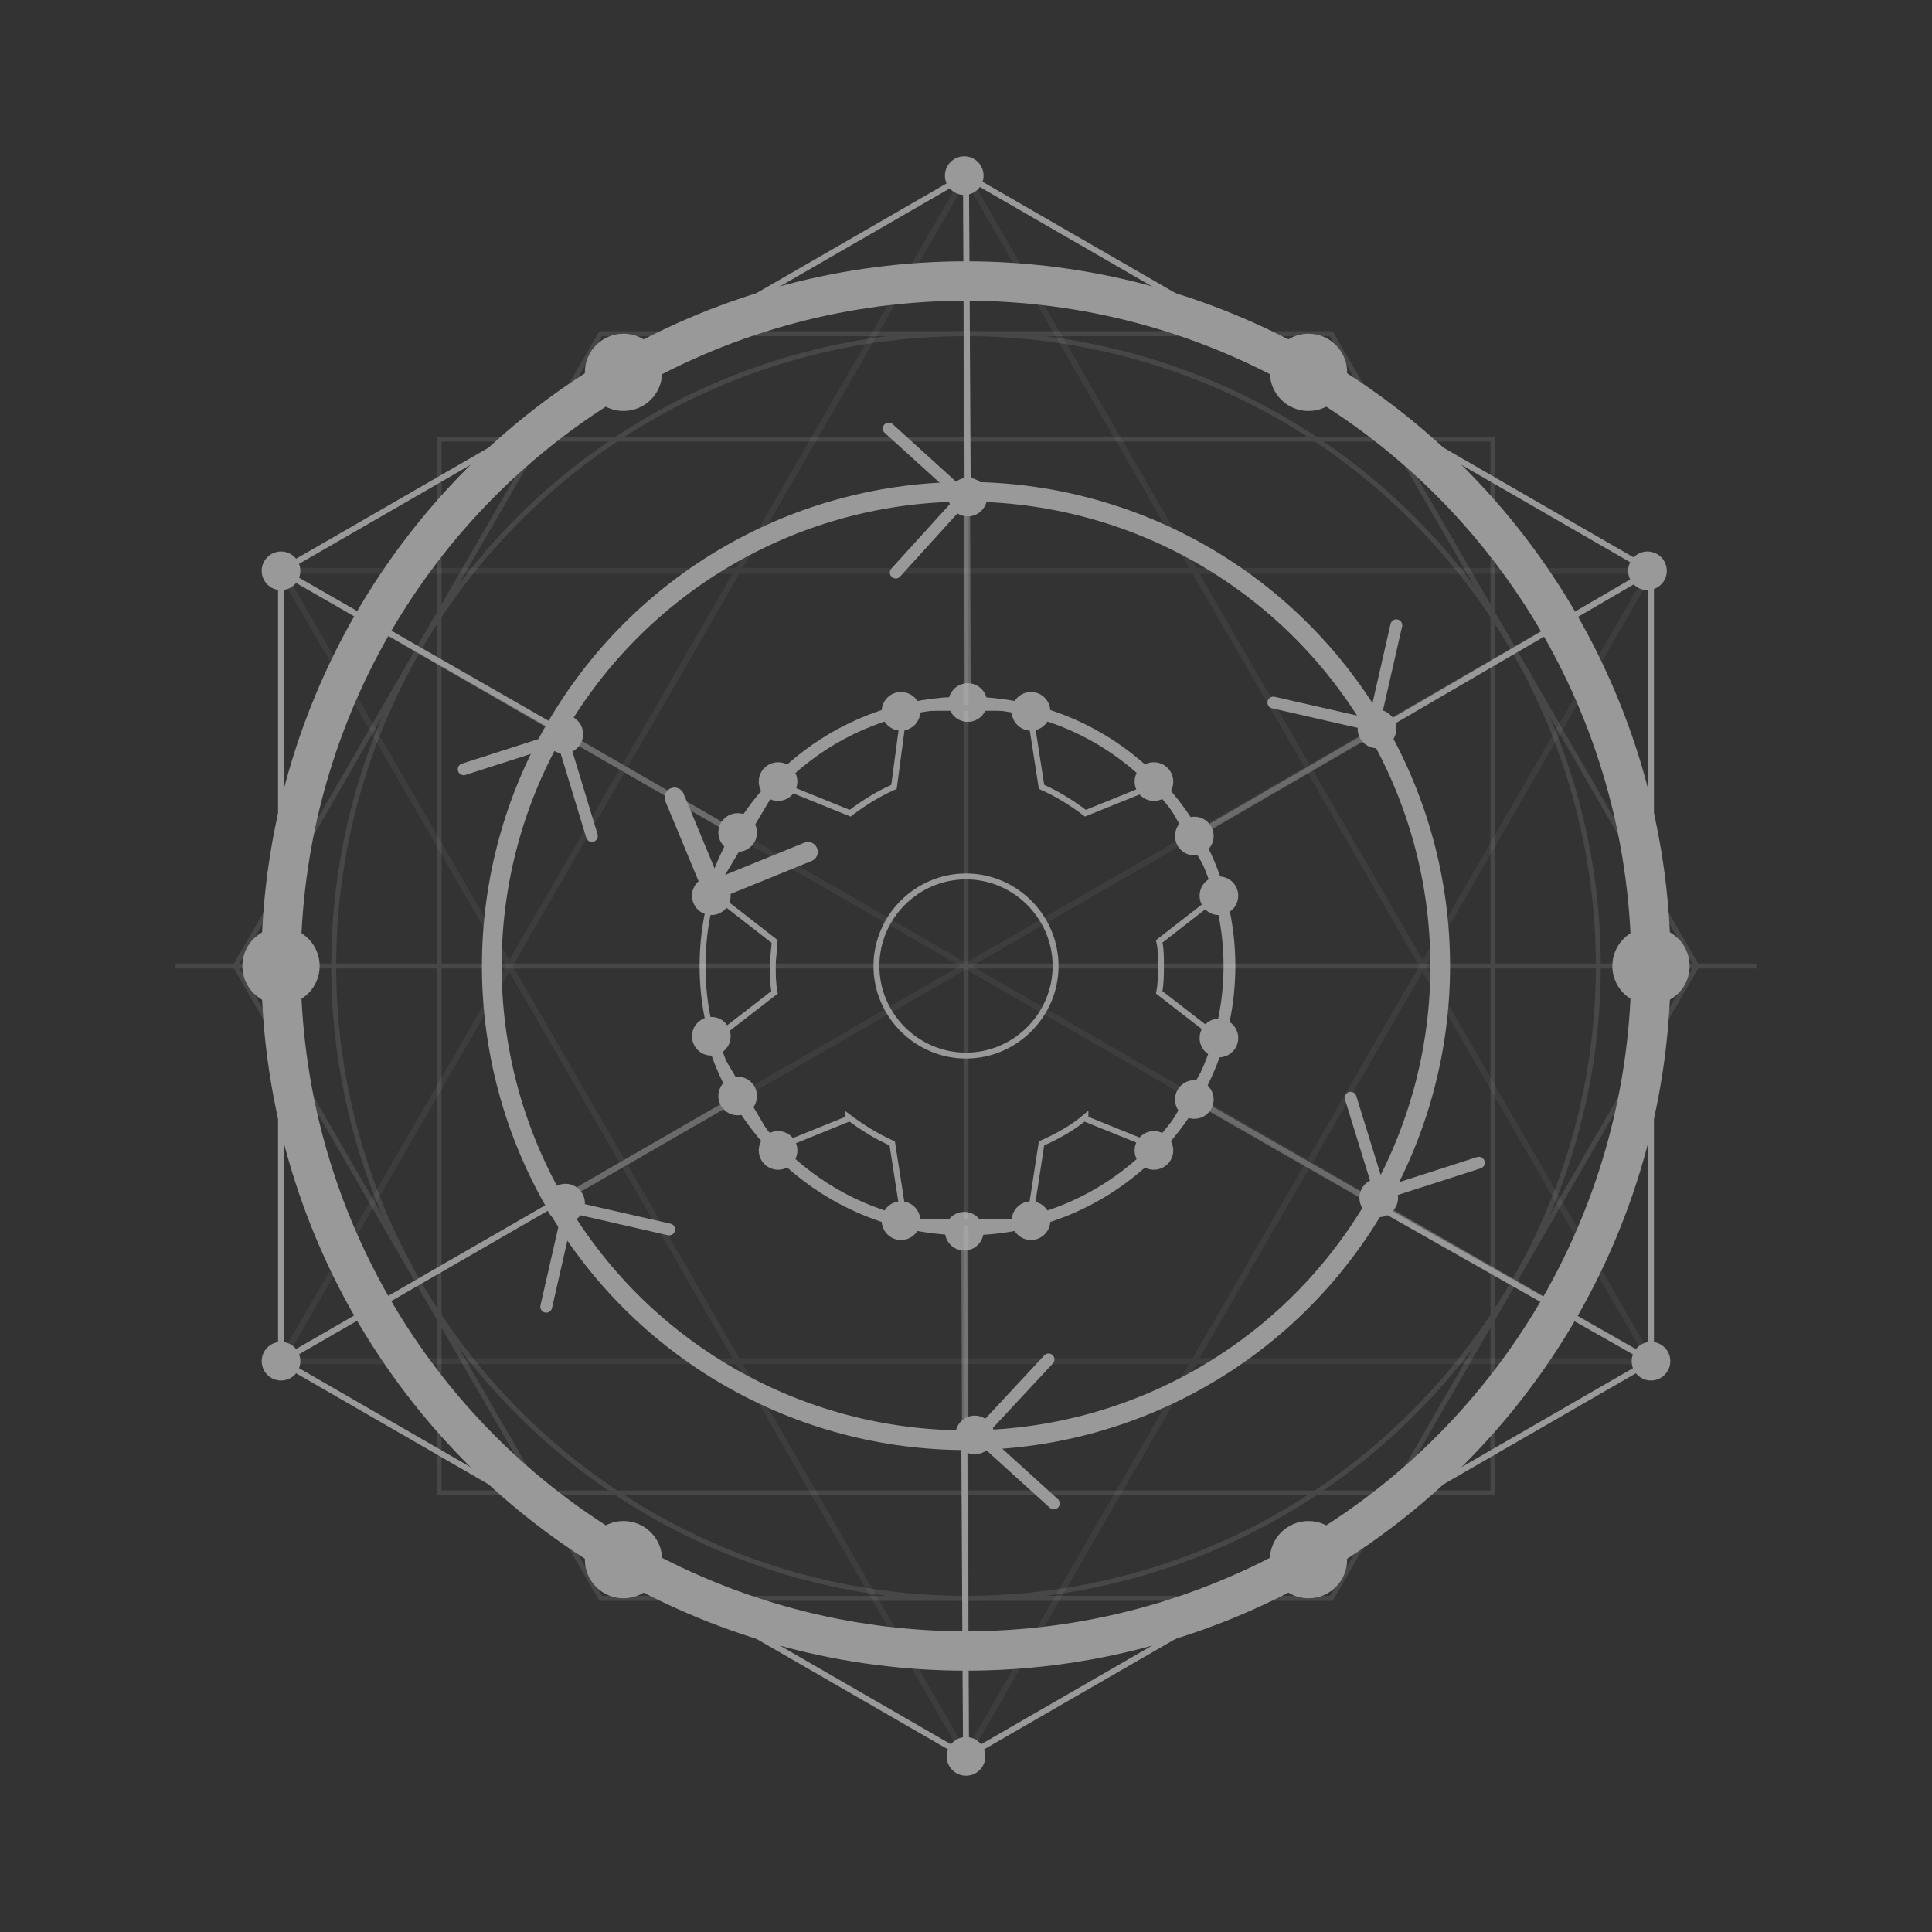 <?xml version="1.0" encoding="utf-8"?>
<!-- Generator: Adobe Illustrator 22.1.0, SVG Export Plug-In . SVG Version: 6.00 Build 0)  -->
<svg version="1.1" id="Layer_1" xmlns="http://www.w3.org/2000/svg" xmlns:xlink="http://www.w3.org/1999/xlink" x="0px" y="0px"
	 viewBox="0 0 110 110" style="enable-background:new 0 0 110 110;" xml:space="preserve">
<rect x="0" y="0" width="110" height="110" fill="#333333" stroke="none"/>
<style type="text/css">
	.st0{fill:none;stroke:#999999;stroke-width:1.121;stroke-linecap:round;stroke-linejoin:round;stroke-miterlimit:10;}
	.st1{fill:none;stroke:#999999;stroke-width:0.336;stroke-linejoin:round;stroke-miterlimit:10;}
	.st2{fill:none;stroke:#999999;stroke-width:0.673;stroke-linejoin:round;stroke-miterlimit:10;}
	.st3{opacity:0.5;}
	.st4{fill:none;stroke:#999999;stroke-width:0.336;stroke-miterlimit:10;}
	.st5{fill:#999999;}
	.st6{opacity:0.1;}
	.st7{fill:none;stroke:#FFFFFF;stroke-width:0.28;stroke-miterlimit:10;}
	.st8{fill:none;stroke:#999999;stroke-width:2.243;stroke-miterlimit:10;}
	.st9{fill:none;stroke:#999999;stroke-width:1.121;stroke-miterlimit:10;}
	.st10{fill:none;}
	.st11{fill:none;stroke:#999999;stroke-width:0.673;stroke-linecap:round;stroke-miterlimit:10;}
</style>
<g id="inactive">
	<g>
		<g>
			<line class="st0" x1="40.6" y1="50.7" x2="38.4" y2="45.4"/>
			<line class="st0" x1="40.6" y1="50.7" x2="46" y2="48.5"/>
		</g>
		<circle class="st1" cx="55" cy="55" r="15"/>
		<path class="st2" d="M40.6,50.7C42.5,44.5,48.2,40,55,40c8.3,0,15,6.7,15,15s-6.7,15-15,15c-6.8,0-12.5-4.5-14.4-10.7"/>
		<g class="st3">
			<line class="st4" x1="42" y1="62.5" x2="16" y2="77.5"/>
			<line class="st4" x1="68" y1="62.6" x2="94" y2="77.5"/>
			<line class="st4" x1="68" y1="47.6" x2="94" y2="32.5"/>
			<line class="st4" x1="55.1" y1="40" x2="55" y2="10"/>
			<line class="st4" x1="42" y1="47.5" x2="16" y2="32.5"/>
			<line class="st4" x1="54.9" y1="70" x2="55" y2="100"/>
		</g>
		<g>
			<circle class="st5" cx="55.1" cy="40" r="1.1"/>
			<circle class="st5" cx="42" cy="47.4" r="1.1"/>
			<circle class="st5" cx="42" cy="62.4" r="1.1"/>
			<circle class="st5" cx="54.9" cy="70.1" r="1.1"/>
			<circle class="st5" cx="68" cy="62.6" r="1.1"/>
			<circle class="st5" cx="68" cy="47.6" r="1.1"/>
		</g>
		<g class="st6">
			<line class="st4" x1="55" y1="10" x2="16" y2="77.5"/>
			<line class="st4" x1="16" y1="32.5" x2="55" y2="100"/>
			<line class="st4" x1="55" y1="10" x2="94" y2="77.5"/>
			<line class="st4" x1="94" y1="32.5" x2="55" y2="100"/>
			<line class="st4" x1="16" y1="77.5" x2="94" y2="32.5"/>
			<line class="st4" x1="16" y1="32.5" x2="94" y2="77.5"/>
			<line class="st4" x1="94" y1="32.5" x2="16" y2="32.5"/>
			<line class="st4" x1="94" y1="77.5" x2="16" y2="77.5"/>
		</g>
		<g class="st6">
			<circle class="st7" cx="55" cy="55" r="36"/>
			<rect x="25" y="25" class="st7" width="60" height="60"/>
			<polygon class="st7" points="75.8,19 34.2,19 13.4,55 34.2,91 75.8,91 96.6,55 			"/>
			<line class="st7" x1="10" y1="55" x2="100" y2="55"/>
			<line class="st7" x1="55" y1="100" x2="55" y2="10"/>
		</g>
		<circle class="st8" cx="55" cy="55" r="39"/>
		<circle class="st9" cx="55" cy="55" r="27"/>
		<polygon class="st4" points="94,77.5 94,32.5 55,10 16,32.5 16,77.5 55,100 		"/>
		<g id="Sharp_4_">
			<g id="ui_x5F_spec_x5F_header_copy_4_4_">
			</g>
			<path class="st10" d="M66.2,56.5L66.2,56.5c0-0.5,0.1-1,0.1-1.5s0-1-0.1-1.5l0,0l3.7-2.9l-3.6-6.3L62,46l0,0
				c-0.8-0.6-1.6-1.1-2.6-1.5l0,0L58.7,40h-7.3l-0.7,4.6l0,0c-0.9,0.4-1.8,0.9-2.6,1.5l0,0l-4.3-1.8l-3.7,6.3l3.7,2.9l0,0
				c-0.1,0.5-0.1,1-0.1,1.5s0,1,0.1,1.5l0,0L40.7,59c-0.3,0.2-0.5,0.4-0.5,0.4l3.6,6.3l4.3-1.7v-0.1c0.8,0.6,1.7,1.1,2.6,1.5l0,0
				l0.7,4.6h7.3c0,0,0-0.3,0.1-0.6l0.6-4l0,0c0.9-0.4,1.8-0.9,2.6-1.5V64l4.3,1.7l3.6-6.3c0,0-0.2-0.2-0.5-0.4L66.2,56.5z M55,60.3
				c-2.9,0-5.2-2.4-5.2-5.2s2.4-5.2,5.2-5.2s5.2,2.4,5.2,5.2S57.9,60.3,55,60.3z"/>
		</g>
		<g>
			<circle class="st5" cx="35.5" cy="21.2" r="2.2"/>
			<circle class="st5" cx="35.5" cy="88.8" r="2.2"/>
			<circle class="st5" cx="74.5" cy="21.2" r="2.2"/>
			<circle class="st5" cx="74.5" cy="88.8" r="2.2"/>
			<circle class="st5" cx="94" cy="55" r="2.2"/>
			<circle class="st5" cx="16" cy="55" r="2.2"/>
		</g>
		<g id="Sharp_3_">
			<g id="ui_x5F_spec_x5F_header_copy_4_3_">
			</g>
			<path class="st4" d="M40.5,50.8l3.6,2.8l0,0c0,0.4-0.1,0.9-0.1,1.4s0,1,0.1,1.5l0,0L41,58.9c-0.3,0.2-0.5,0.4-0.5,0.4l3.6,6.1
				l4.2-1.7v-0.1c0.8,0.6,1.6,1.1,2.5,1.5l0,0l0.7,4.5h7.1c0,0,0-0.3,0.1-0.6l0.6-3.9l0,0c0.9-0.4,1.8-0.9,2.5-1.5v0.1l4.2,1.7
				l3.6-6.1c0,0-0.2-0.2-0.5-0.4L66,56.5l0,0c0.1-0.5,0.1-1,0.1-1.5s0-1-0.1-1.4l0,0l3.6-2.8L66,44.6l-4.2,1.7l0,0
				c-0.8-0.6-1.6-1.1-2.5-1.5l0,0l-0.7-4.5h-7.1l-0.6,4.5l0,0c-0.9,0.4-1.7,0.9-2.5,1.5l0,0l-4.2-1.7L40.5,50.8z M55,60.1
				c-2.8,0-5.1-2.3-5.1-5.1s2.3-5.1,5.1-5.1s5.1,2.3,5.1,5.1S57.8,60.1,55,60.1z"/>
		</g>
		<g>
			<line class="st4" x1="55.1" y1="28" x2="55" y2="10"/>
			<line class="st4" x1="54.9" y1="82" x2="55" y2="100"/>
		</g>
		<g>
			<line class="st4" x1="31.7" y1="41.5" x2="16" y2="32.5"/>
			<line class="st4" x1="78.3" y1="68.6" x2="94" y2="77.5"/>
		</g>
		<g>
			<line class="st4" x1="31.6" y1="68.5" x2="16" y2="77.5"/>
			<line class="st4" x1="78.4" y1="41.6" x2="94" y2="32.5"/>
		</g>
		<circle class="st5" cx="54.9" cy="10" r="1.1"/>
		<circle class="st5" cx="16" cy="32.5" r="1.1"/>
		<circle class="st5" cx="16" cy="77.5" r="1.1"/>
		<circle class="st5" cx="55" cy="100" r="1.1"/>
		<circle class="st5" cx="94" cy="77.5" r="1.1"/>
		<circle class="st5" cx="93.8" cy="32.5" r="1.1"/>
		<g>
			<circle class="st5" cx="51.3" cy="40.5" r="1.1"/>
			<circle class="st5" cx="58.7" cy="40.5" r="1.1"/>
			<circle class="st5" cx="40.5" cy="51" r="1.1"/>
			<circle class="st5" cx="44.3" cy="44.5" r="1.1"/>
			<circle class="st5" cx="44.3" cy="65.5" r="1.1"/>
			<circle class="st5" cx="40.5" cy="59" r="1.1"/>
			<circle class="st5" cx="58.7" cy="69.5" r="1.1"/>
			<circle class="st5" cx="51.3" cy="69.5" r="1.1"/>
			<circle class="st5" cx="69.4" cy="59.1" r="1.1"/>
			<circle class="st5" cx="65.7" cy="65.5" r="1.1"/>
			<circle class="st5" cx="65.7" cy="44.5" r="1.1"/>
			<circle class="st5" cx="69.4" cy="51" r="1.1"/>
		</g>
		<g>
			<g>
				<line class="st11" x1="78.2" y1="41.3" x2="72.5" y2="40"/>
				<line class="st11" x1="78.2" y1="41.3" x2="79.5" y2="35.6"/>
			</g>
			<circle class="st5" cx="78.4" cy="41.5" r="1.1"/>
		</g>
		<g>
			<g>
				<line class="st11" x1="54.9" y1="28.3" x2="51" y2="32.6"/>
				<line class="st11" x1="54.9" y1="28.3" x2="50.6" y2="24.4"/>
			</g>
			<circle class="st5" cx="55.1" cy="28.3" r="1.1"/>
		</g>
		<g>
			<g>
				<line class="st11" x1="32" y1="42" x2="33.7" y2="47.6"/>
				<line class="st11" x1="32" y1="42" x2="26.4" y2="43.8"/>
			</g>
			<circle class="st5" cx="32.1" cy="41.8" r="1.1"/>
		</g>
		<g>
			<g>
				<line class="st11" x1="32.4" y1="68.7" x2="38.1" y2="70"/>
				<line class="st11" x1="32.4" y1="68.7" x2="31.1" y2="74.4"/>
			</g>
			<circle class="st5" cx="32.2" cy="68.5" r="1.1"/>
		</g>
		<g>
			<g>
				<line class="st11" x1="55.7" y1="81.7" x2="59.7" y2="77.4"/>
				<line class="st11" x1="55.7" y1="81.7" x2="60" y2="85.6"/>
			</g>
			<circle class="st5" cx="55.5" cy="81.7" r="1.1"/>
		</g>
		<g>
			<g>
				<line class="st11" x1="78.6" y1="68" x2="76.9" y2="62.5"/>
				<line class="st11" x1="78.6" y1="68" x2="84.2" y2="66.2"/>
			</g>
			<circle class="st5" cx="78.5" cy="68.2" r="1.1"/>
		</g>
	</g>
</g>
</svg>

